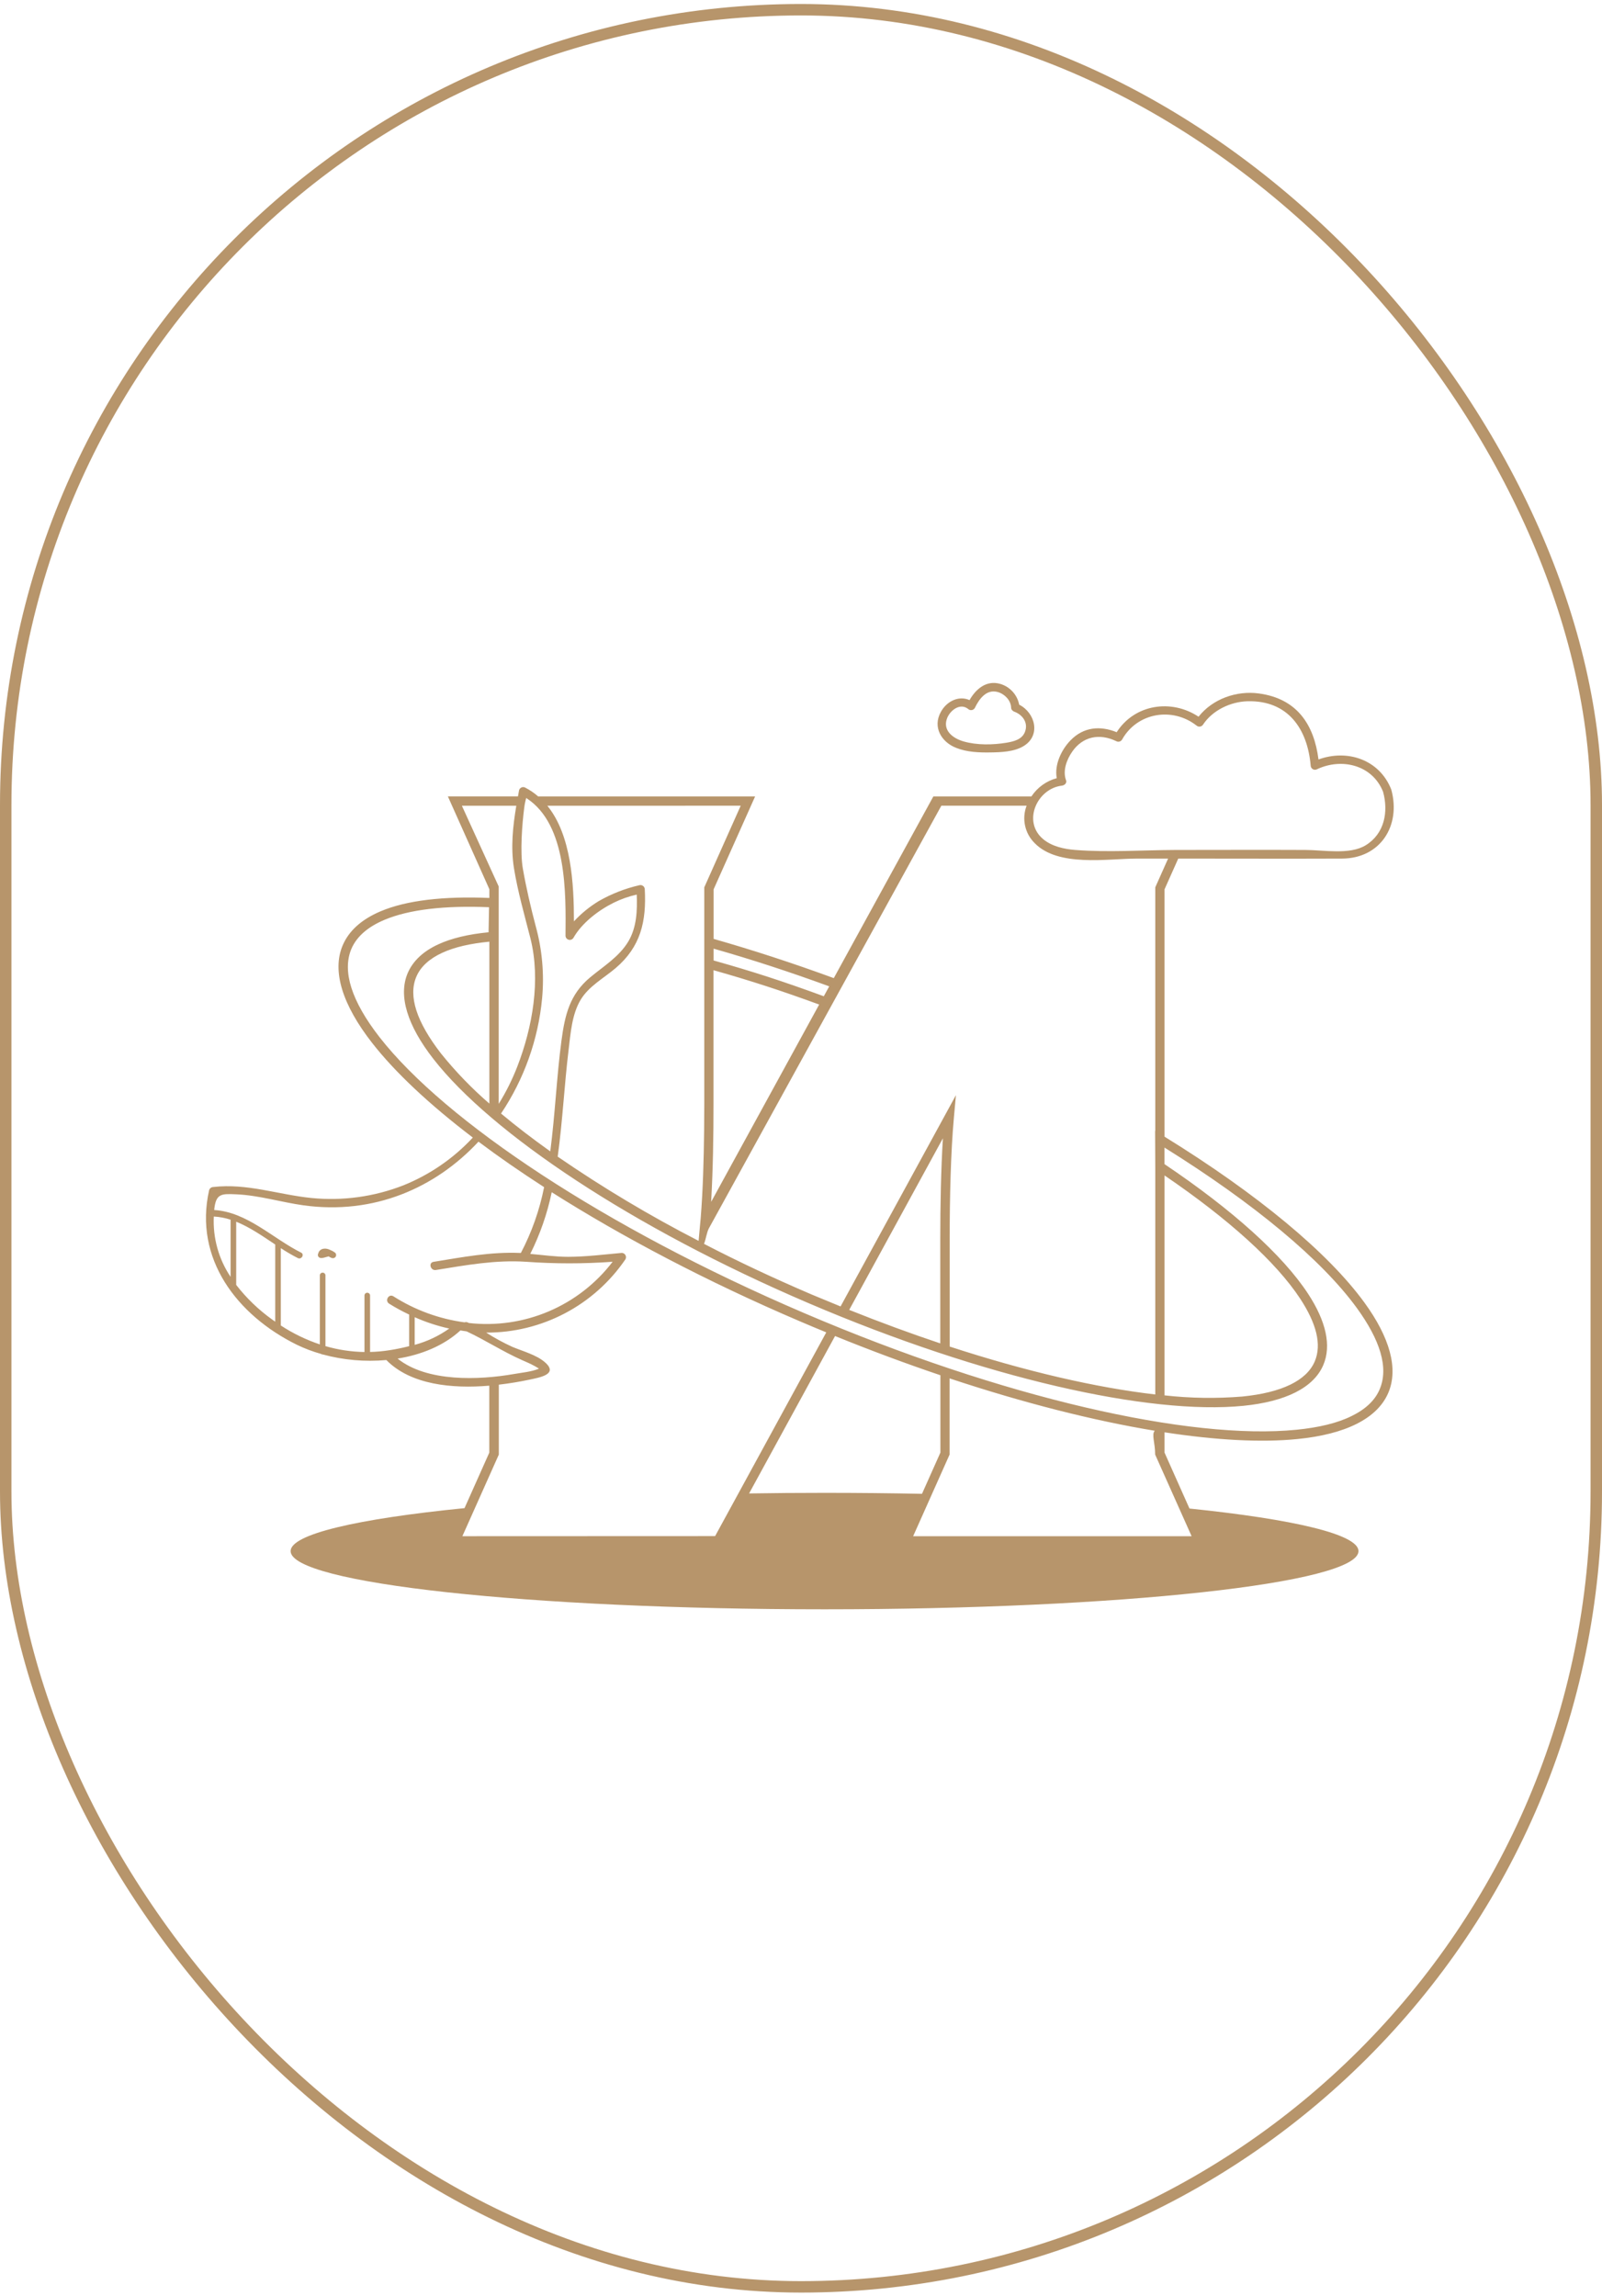 <?xml version="1.0" encoding="UTF-8"?> <svg xmlns="http://www.w3.org/2000/svg" width="210" height="301" viewBox="0 0 210 301" fill="none"> <rect x="0.75" y="1.274" width="208.5" height="298.5" rx="104.25" stroke="#B7956B" stroke-width="1.5"></rect> <path d="M125.35 98.039C126.748 98.594 128.341 98.659 129.829 98.634C131.237 98.612 132.929 98.556 134.17 97.806C136.498 96.402 135.689 93.416 133.602 92.375C133.478 91.737 133.182 91.145 132.744 90.665C132.307 90.184 131.746 89.833 131.122 89.65C129.309 89.126 127.926 90.31 127.092 91.773C125.681 91.153 124.107 91.907 123.332 93.323C122.228 95.314 123.391 97.273 125.35 98.039ZM124.162 94.12C124.575 93.094 125.861 92.111 126.903 92.93C126.964 92.989 127.037 93.033 127.117 93.06C127.198 93.087 127.283 93.095 127.367 93.084C127.451 93.073 127.531 93.044 127.602 92.998C127.673 92.952 127.733 92.891 127.777 92.818C128.351 91.625 129.312 90.282 130.821 90.723C131.699 90.977 132.511 91.811 132.542 92.75C132.541 92.831 132.559 92.911 132.596 92.984C132.633 93.056 132.687 93.118 132.753 93.165C132.808 93.219 132.875 93.261 132.948 93.286C134.046 93.689 134.808 94.728 134.368 95.912C133.996 96.938 132.902 97.195 131.937 97.36C130.167 97.654 128.059 97.695 126.317 97.192C124.903 96.786 123.518 95.739 124.162 94.12V94.12Z" fill="#B7956B"></path> <path d="M152.655 149.001V116.577L154.453 112.547C161.611 112.547 168.77 112.575 175.931 112.547C180.931 112.528 183.681 108.25 182.376 103.495C180.826 99.561 176.613 98.175 172.837 99.555C172.254 95.007 170.047 91.578 165.012 90.902C162.089 90.508 158.961 91.609 157.113 93.95C153.567 91.597 148.743 92.297 146.381 95.98C144.239 95.115 142.056 95.273 140.332 97.046C139.139 98.271 138.197 100.24 138.525 102.007C137.162 102.373 135.98 103.226 135.202 104.403H122.349L109.298 128.218C103.879 126.231 98.599 124.516 93.546 123.075V116.577L98.984 104.403H70.55C70.034 103.953 69.467 103.566 68.86 103.25C68.786 103.208 68.704 103.184 68.62 103.178C68.535 103.173 68.451 103.186 68.372 103.218C68.294 103.25 68.224 103.299 68.167 103.362C68.11 103.425 68.068 103.5 68.045 103.581C67.995 103.851 67.946 104.124 67.899 104.394H58.71L64.148 116.562V117.709C58.156 117.461 53.273 118.019 49.888 119.46C47.432 120.499 45.749 121.987 44.927 123.909C43.483 127.282 44.89 131.724 48.772 136.7C51.782 140.562 56.286 144.782 61.981 149.119C59.445 151.851 56.337 153.989 52.879 155.381C49.055 156.876 44.931 157.445 40.845 157.042C36.474 156.605 32.397 155.086 27.951 155.601C27.83 155.604 27.713 155.645 27.617 155.719C27.521 155.792 27.45 155.894 27.415 156.01C25.381 165 31.076 172.413 38.91 176.278C39.93 176.771 40.991 177.172 42.082 177.478C42.141 177.522 42.212 177.547 42.286 177.549H42.308C45.021 178.287 47.844 178.535 50.644 178.281C53.84 181.53 59.259 182.054 64.139 181.642V190.421L60.893 197.694C46.887 199.089 38.095 201.104 38.095 203.327C38.095 207.543 69.43 210.956 108.085 210.956C146.74 210.956 178.079 207.546 178.079 203.327C178.079 201.129 169.548 199.151 155.923 197.746L152.655 190.415V187.755C159.435 188.797 165.366 189.11 170.072 188.638C176.352 188.018 180.537 185.966 181.982 182.59C183.337 179.428 182.196 175.336 178.854 170.745C174.095 164.204 164.867 156.543 152.655 149.001ZM139.207 102.986C139.533 102.949 139.883 102.658 139.743 102.283C139.282 101.042 139.821 99.589 140.546 98.541C141.938 96.526 144.127 96.101 146.322 97.155C146.45 97.227 146.601 97.247 146.743 97.21C146.885 97.173 147.008 97.082 147.084 96.957C149.059 93.407 153.669 92.641 156.831 95.097C156.893 95.154 156.966 95.198 157.046 95.223C157.127 95.249 157.212 95.257 157.295 95.246C157.379 95.235 157.459 95.206 157.53 95.16C157.601 95.114 157.661 95.053 157.705 94.982C158.945 93.103 161.314 91.984 163.527 91.925C168.853 91.782 171.401 95.574 171.811 100.354C171.813 100.451 171.84 100.546 171.89 100.629C171.939 100.713 172.01 100.782 172.094 100.83C172.178 100.879 172.273 100.904 172.37 100.905C172.467 100.906 172.563 100.882 172.648 100.835C175.89 99.303 179.914 100.283 181.303 103.795C182.022 106.415 181.492 109.283 179.031 110.798C176.932 112.091 173.516 111.418 171.138 111.418C165.446 111.391 159.754 111.418 154.063 111.418C149.723 111.437 145.277 111.753 140.959 111.418C139.505 111.307 137.896 110.957 136.755 110.008C133.98 107.708 135.943 103.364 139.207 102.986ZM123.397 105.618H134.573C134.252 106.453 134.182 107.363 134.373 108.237C134.563 109.111 135.006 109.91 135.645 110.535C138.72 113.672 145.156 112.562 148.91 112.55C150.312 112.55 151.716 112.55 153.12 112.55L151.44 116.317V148.247H151.418L151.44 152.997V182.795C143.752 181.911 134.507 179.785 124.491 176.514V162.375C124.491 157.129 124.627 151.053 125.043 146.496L125.309 143.56L110.187 171.256C108.947 170.752 107.696 170.235 106.433 169.706C101.473 167.583 96.745 165.366 92.287 163.053C92.532 162.452 92.647 161.531 92.926 161.017L123.397 105.618ZM152.655 154.082C161.044 159.795 167.281 165.422 170.456 170.267C172.53 173.439 173.299 176.232 172.344 178.464C171.795 179.747 170.701 180.746 169.163 181.499C167.529 182.296 165.403 182.81 162.867 183.064C159.466 183.343 156.046 183.292 152.655 182.913V154.082ZM123.601 149.215C123.347 153.316 123.257 158.109 123.257 162.362V176.099C119.373 174.803 115.38 173.333 111.319 171.706L123.601 149.215ZM93.221 157.548C93.465 153.245 93.531 148.936 93.531 144.63V127.179C98.398 128.559 102.211 129.79 107.382 131.681L93.221 157.548ZM108.699 129.297L107.989 130.596C102.567 128.608 98.664 127.347 93.543 125.905V124.355C98.416 125.738 103.491 127.39 108.702 129.297H108.699ZM97.096 105.618L92.322 116.317V144.63C92.322 145.832 92.314 147.035 92.3 148.238C92.253 152.085 92.151 155.939 91.844 159.774L91.801 160.204C91.754 160.778 91.649 161.872 91.578 162.66C85.192 159.377 79.023 155.689 73.107 151.62C73.752 146.933 73.984 142.14 74.53 137.67C74.794 135.5 74.958 132.967 76.124 131.042C77.202 129.259 79.149 128.227 80.696 126.91C83.995 124.098 84.745 120.784 84.522 116.574C84.52 116.489 84.499 116.405 84.461 116.329C84.422 116.253 84.367 116.187 84.3 116.136C84.232 116.084 84.153 116.048 84.07 116.031C83.987 116.014 83.9 116.017 83.818 116.038C81.948 116.466 80.151 117.168 78.486 118.121C77.284 118.852 76.19 119.746 75.234 120.778C75.234 115.836 74.893 109.484 71.749 105.621L97.096 105.618ZM68.711 105.953C68.763 105.498 68.852 105.048 68.978 104.608C69.002 104.62 69.025 104.635 69.046 104.651C74.344 108.104 74.18 117.113 74.13 122.666C74.135 122.785 74.177 122.901 74.252 122.995C74.326 123.088 74.429 123.156 74.545 123.187C74.661 123.218 74.784 123.212 74.895 123.168C75.007 123.124 75.102 123.046 75.166 122.945C76.288 120.954 78.495 119.299 80.454 118.329C81.412 117.857 82.423 117.501 83.465 117.268C83.548 119.361 83.465 121.537 82.383 123.382C81.174 125.418 79.146 126.634 77.37 128.112C74.673 130.357 74.053 133.038 73.597 136.43C72.977 141.08 72.766 146.059 72.134 150.929C69.782 149.255 67.63 147.602 65.679 145.969C68.7 141.465 70.55 136.279 71.061 130.881C71.358 127.693 71.073 124.478 70.221 121.391C69.579 118.961 68.981 116.394 68.547 113.914C68.144 111.697 68.454 107.94 68.711 105.953ZM60.549 105.624H67.679C67.229 108.328 66.935 111.037 67.369 113.784C67.871 116.899 68.764 119.984 69.539 123.031C70.897 128.478 69.806 134.644 67.819 139.794C67.157 141.503 66.338 143.147 65.373 144.704V116.205L60.549 105.624ZM30.227 167.378C28.663 165.047 27.892 162.274 28.026 159.47C28.774 159.512 29.514 159.651 30.227 159.885V167.378ZM36.077 173.253L35.664 172.961C33.886 171.687 32.302 170.161 30.962 168.432V160.149C32.753 160.871 34.421 162.034 36.077 163.137V173.253ZM48.511 177.224V169.861C48.516 169.81 48.51 169.759 48.493 169.71C48.477 169.661 48.451 169.617 48.416 169.579C48.382 169.541 48.34 169.511 48.293 169.49C48.246 169.469 48.195 169.459 48.144 169.459C48.093 169.459 48.042 169.469 47.995 169.49C47.948 169.511 47.906 169.541 47.871 169.579C47.837 169.617 47.81 169.661 47.794 169.71C47.778 169.759 47.772 169.81 47.776 169.861V177.23C46.045 177.202 44.324 176.942 42.661 176.458V167.158C42.653 167.066 42.611 166.981 42.543 166.919C42.475 166.857 42.386 166.823 42.294 166.823C42.202 166.823 42.113 166.857 42.045 166.919C41.977 166.981 41.935 167.066 41.927 167.158V176.232C40.122 175.628 38.403 174.795 36.811 173.752V163.615C37.531 164.09 38.276 164.524 39.044 164.917C39.524 165.155 39.946 164.436 39.465 164.197C35.745 162.337 32.394 158.875 28.085 158.617C28.085 158.592 28.085 158.571 28.085 158.546C28.299 156.438 29.046 156.475 30.943 156.556C33.935 156.683 36.833 157.591 39.781 158C48.995 159.278 57.067 155.737 62.722 149.655C65.354 151.63 68.231 153.623 71.325 155.619C70.729 158.625 69.704 161.53 68.28 164.244H68.169C64.343 164.076 60.589 164.802 56.832 165.409C56.125 165.521 56.426 166.594 57.142 166.479C61.076 165.844 64.954 165.134 68.956 165.4C72.734 165.673 76.527 165.673 80.306 165.4C78.126 168.253 75.244 170.491 71.941 171.898C68.638 173.305 65.027 173.831 61.46 173.426C61.414 173.405 61.373 173.377 61.327 173.358C61.259 173.326 61.185 173.308 61.11 173.305C61.035 173.302 60.96 173.314 60.89 173.34C57.573 172.893 54.393 171.729 51.571 169.929C50.951 169.545 50.405 170.506 51.007 170.89C51.852 171.419 52.729 171.896 53.633 172.32V176.464C52.743 176.691 51.859 176.871 51.025 176.998C50.193 177.128 49.353 177.204 48.511 177.224ZM58.89 174.155C57.518 175.128 55.985 175.851 54.361 176.291V172.667C55.817 173.313 57.334 173.812 58.89 174.155ZM52.12 178.092C55.22 177.593 58.156 176.412 60.353 174.4C60.623 174.44 60.893 174.493 61.163 174.524C63.621 175.668 65.909 177.174 68.42 178.284C68.959 178.523 69.514 178.755 70.032 179.041C70.245 179.153 70.452 179.277 70.652 179.413C69.654 179.828 68.414 179.93 67.36 180.116C62.809 180.91 55.976 181.195 52.12 178.092ZM60.611 201.374L65.388 190.675V181.511C66.808 181.347 68.163 181.115 69.368 180.86C70.689 180.578 73.24 180.172 71.458 178.594C70.336 177.599 68.507 177.122 67.139 176.545C65.961 176.005 64.822 175.383 63.729 174.685C67.326 174.699 70.872 173.83 74.055 172.155C77.238 170.479 79.961 168.048 81.986 165.075C82.034 164.99 82.059 164.894 82.058 164.797C82.058 164.699 82.032 164.604 81.984 164.519C81.935 164.435 81.866 164.365 81.782 164.315C81.698 164.266 81.603 164.239 81.505 164.238C79.168 164.448 76.821 164.746 74.471 164.752C72.81 164.752 71.17 164.514 69.511 164.368C70.794 161.806 71.739 159.088 72.323 156.283C81.57 162.142 92.65 167.992 104.902 173.225C106.039 173.715 107.177 174.186 108.312 174.654L93.741 201.361L60.611 201.374ZM98.196 195.769L109.465 175.134C114.155 177.038 118.765 178.752 123.273 180.274V190.415L120.861 195.818C116.725 195.735 112.466 195.691 108.11 195.691C104.731 195.691 101.421 195.717 98.181 195.769H98.196ZM156.205 201.374H119.701L124.476 190.675V180.687C134.222 183.923 143.364 186.23 151.372 187.55C150.922 188.049 151.425 189.1 151.425 190.675L156.205 201.374ZM180.857 182.11C180.237 183.595 178.959 184.754 177.177 185.622C175.317 186.552 172.862 187.129 169.951 187.42C156.034 188.809 131.538 183.312 105.382 172.112C79.227 160.911 58.348 146.976 49.745 135.949C47.947 133.64 46.691 131.467 46.059 129.476C45.461 127.588 45.439 125.874 46.059 124.389C46.769 122.734 48.257 121.484 50.371 120.589C53.626 119.212 58.326 118.682 64.108 118.924L64.046 122.207C61.401 122.461 59.178 122.991 57.443 123.794C55.483 124.699 54.132 125.964 53.447 127.551C52.175 130.524 53.403 134.44 56.819 138.82C64.415 148.564 82.838 160.911 105.94 170.804C129.042 180.696 150.693 185.507 162.982 184.283C168.512 183.731 172.192 181.917 173.463 178.944C174.551 176.409 173.832 173.2 171.473 169.598C168.15 164.523 161.553 158.586 152.649 152.6V150.43C164.374 157.74 173.246 165.118 177.859 171.455C180.878 175.609 182.078 179.258 180.857 182.11ZM64.148 123.441V144.664C61.833 142.663 59.703 140.456 57.787 138.07C56.236 136.058 55.127 134.167 54.575 132.434C54.057 130.8 54.026 129.334 54.575 128.035C55.145 126.696 56.311 125.666 57.957 124.904C59.603 124.141 61.68 123.679 64.148 123.441Z" fill="#B7956B"></path> <path d="M43.775 164.105C43.812 164.105 43.802 164.105 43.775 164.105C43.642 164.011 43.497 163.936 43.344 163.882C43.197 163.801 43.039 163.741 42.876 163.705C42.333 163.596 41.843 163.792 41.71 164.325C41.691 164.361 41.679 164.4 41.673 164.44C41.673 164.44 41.673 164.464 41.673 164.48C41.667 164.525 41.67 164.571 41.682 164.614C41.695 164.658 41.716 164.699 41.744 164.734C41.748 164.743 41.754 164.751 41.76 164.759L41.791 164.79C42.001 165.016 42.445 164.871 42.721 164.79C42.752 164.79 42.962 164.728 43.086 164.691C43.22 164.795 43.373 164.873 43.536 164.92C43.625 164.941 43.718 164.933 43.802 164.899C43.886 164.865 43.958 164.805 44.007 164.728C44.053 164.648 44.072 164.556 44.061 164.465C44.05 164.374 44.009 164.289 43.945 164.223C43.871 164.17 43.821 164.136 43.775 164.105Z" fill="#B7956B"></path> </svg> 